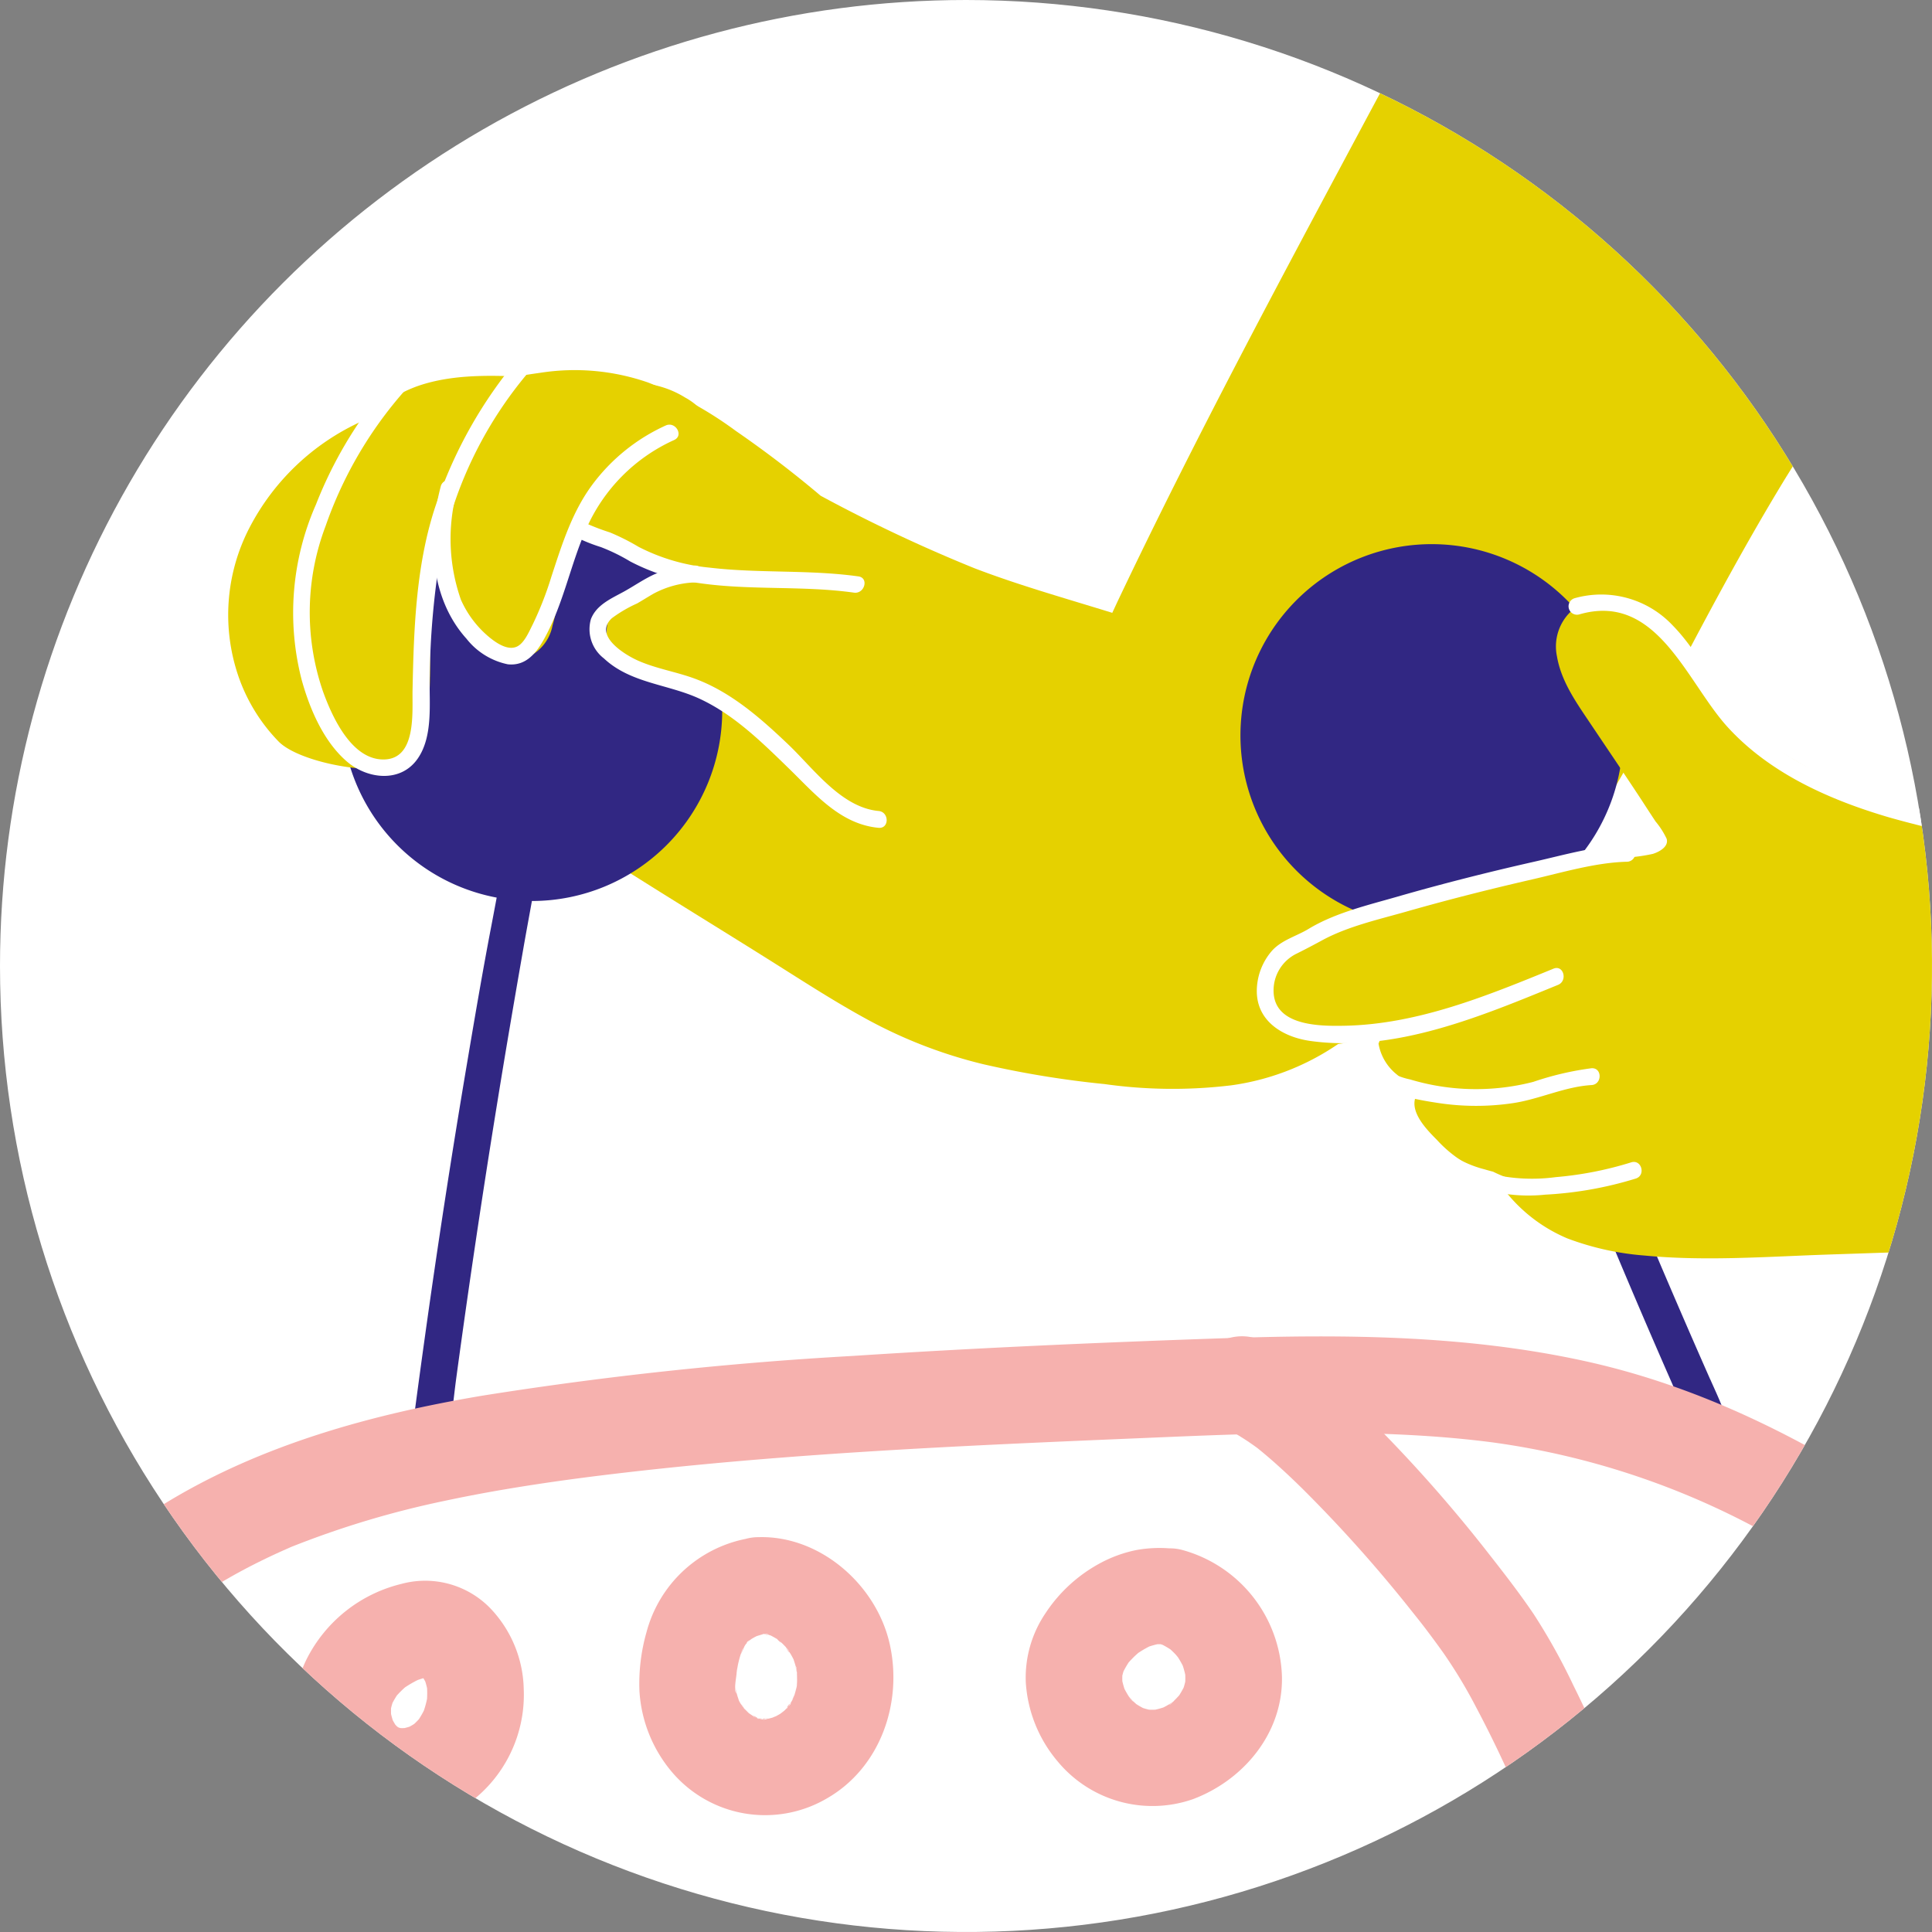 <svg xmlns="http://www.w3.org/2000/svg" xmlns:xlink="http://www.w3.org/1999/xlink" width="200" height="200" viewBox="0 0 200 200">
  <rect x="0" y="0" width="200" height="200" fill="#808080" stroke="none"/>
  <defs>
    <clipPath id="clip-path">
      <path id="Tracé_1272" data-name="Tracé 1272" d="M23.025,145.036a100,100,0,1,0,100-100,100,100,0,0,0-100,100" fill="none"/>
    </clipPath>
  </defs>
  <g id="picto" transform="translate(-23.025 -45.036)">
    <g id="Groupe_430" data-name="Groupe 430" clip-path="url(#clip-path)">
      <path id="Tracé_1252" data-name="Tracé 1252" d="M223.025,145.036a100,100,0,1,1-100-100,100,100,0,0,1,100,100" fill="#fff"/>
      <path id="Tracé_1253" data-name="Tracé 1253" d="M223.822,19.066Q211.448,9.583,199.143,0c-2.684,3.731-5.282,7.531-7.813,11.368-9.87,14.992-18.669,30.65-27.131,46.467-8.709,16.292-17.47,32.606-25.4,49.288-.213.449-.418.9-.632,1.353-4.852-1.5-9.736-2.877-14.278-4.621a158.791,158.791,0,0,1-15.911-7.5q-4.229-3.576-8.788-6.715a39.2,39.2,0,0,0-9.079-5.008,23.116,23.116,0,0,0-11.132-1.008c-6.583.928-13.81,2.433-19.049,6.781a2.977,2.977,0,0,0-2.2,1.38,8.672,8.672,0,0,0-1.374,3.009,14.945,14.945,0,0,0,.152,7.139c1.039,4.456,3.745,8.171,6.6,11.657-.631-.407-1.26-.807-1.891-1.223-.515-.331-1.367.226-.887.8a61.422,61.422,0,0,0,8.867,9.069c3.295,2.641,6.726,5.1,10.223,7.452,7.429,4.992,15.113,9.621,22.69,14.374,3.559,2.225,7.08,4.543,10.767,6.546a49.286,49.286,0,0,0,11.957,4.6,100.365,100.365,0,0,0,12.534,2.051,50.47,50.47,0,0,0,13.143.126,25.79,25.79,0,0,0,11.926-4.911,48.133,48.133,0,0,0,19.13-13.586c5.6-6.513,9.793-14.1,13.753-21.681,3.983-7.638,8-15.229,12.484-22.591a382.391,382.391,0,0,1,30.657-42.6q5.459-6.673,11.117-13.195-12.879-9.863-25.749-19.755" fill="#e5d100"/>
      <path id="Tracé_1254" data-name="Tracé 1254" d="M200.066,187.832q-1.612-3.651-3.195-7.315-3.2-7.411-6.286-14.875c-3.671-8.849-7.162-17.768-10.648-26.69a19.8,19.8,0,1,0-3.292,1.261c1.237,3.369,2.526,6.721,3.817,10.063q5.752,14.888,12.016,29.569,1.751,4.1,3.539,8.175c.613,1.4,1.208,2.81,1.919,4.162A9.928,9.928,0,0,0,200.7,195.9c.5.357,1.4.224,1.472-.513.273-2.614-1.072-5.219-2.1-7.558" fill="#312783"/>
      <path id="Tracé_1255" data-name="Tracé 1255" d="M415.915,118.515c-7.859-7.247-18.891-9.961-29.464-10.6-11.292-.681-22.752.673-33.875,2.446-23.05,3.67-45.435,10.252-68.172,15.29a288.479,288.479,0,0,1-34.486,5.734c-5.635.543-11.315.864-16.979.856a76.463,76.463,0,0,1-8.319-.389c-.7-.375-1.391-.734-2.087-1.109-2.836-1.545-5.741-2.959-8.654-4.373a48.528,48.528,0,0,1-7.721-4.343,35.539,35.539,0,0,1-5.925-5.726,82.48,82.48,0,0,0-5.421-6.544c-1.788-1.728-4.411-3.294-7.04-2.63a5.009,5.009,0,0,0-3.571,5.857c.458,2.675,2.08,4.885,3.571,7.117,1.765,2.63,3.547,5.253,5.282,7.9.451.7.9,1.384,1.353,2.072a8.284,8.284,0,0,1,1.147,1.789c.245.811-.757,1.361-1.43,1.568a17.611,17.611,0,0,1-4.013.412c-1.514.092-3.028.237-4.541.421a84.318,84.318,0,0,0-18.012,4.205,50.754,50.754,0,0,0-8.257,3.5c-2.3,1.322-4.1,3.379-4.189,6.04a4.917,4.917,0,0,0,4.25,5.175,13.7,13.7,0,0,0,4.587-.573c.574-.123,1.14-.252,1.705-.375a5.207,5.207,0,0,0,1.965,4.029,7.224,7.224,0,0,0,1.591,1.066,6.724,6.724,0,0,0,1.189,4.5,11.209,11.209,0,0,0,6.311,4.256c.29.088.584.168.88.243a13.265,13.265,0,0,0,1.565.661,1.019,1.019,0,0,0-.168,1.521,16.165,16.165,0,0,0,6.292,4.725,28.9,28.9,0,0,0,8,1.774c6.262.6,12.615.115,18.891-.1q21.549-.723,43.111-1.453,21.663-.723,43.333-1.46,21.225-.712,42.445-1.43c.213.015.428.038.642.046,3.081.115,6.161.2,9.242.221,6.231.061,12.462-.084,18.67-.519a176.216,176.216,0,0,0,18.279-2.2,94.169,94.169,0,0,0,17.056-4.273c9.495-3.578,18.593-10.535,20.52-20.711,1.735-9.143-2.783-18.378-9.549-24.617M173.307,158.4c-.063.231-.112.464-.154.7a7.819,7.819,0,0,1-.328-.755c.161.019.321.041.482.056" fill="#e5d100"/>
      <path id="Tracé_1256" data-name="Tracé 1256" d="M78.092,98.907a19.694,19.694,0,0,0-3.651,39.048c-.18.958-.358,1.916-.541,2.866-.9,4.683-1.7,9.385-2.493,14.086q-2.418,14.291-4.414,28.647-.495,3.543-.966,7.087c-.152,1.153-.319,2.307-.381,3.47s-.355,2.585.362,3.62a1.177,1.177,0,0,0,1.759.426c1.105-.705,1.187-2.1,1.447-3.257.532-2.376.725-4.849,1.051-7.26q1.934-14.271,4.243-28.486c.86-5.328,1.772-10.646,2.7-15.961.282-1.619.586-3.25.881-4.886h0a19.7,19.7,0,1,0,0-39.4" fill="#312783"/>
      <path id="Tracé_1257" data-name="Tracé 1257" d="M90.213,95.559a10.3,10.3,0,0,0,4.817-.9,4.143,4.143,0,0,0,2.2-4.231,6.633,6.633,0,0,0-3.277-4.238,10.092,10.092,0,0,0-4.722-1.5,9.576,9.576,0,0,0-1.407,0,17.2,17.2,0,0,0-3.9-.664,9.663,9.663,0,0,0-2.8.208c-1.27-.1-2.547-.154-3.817-.2-3.617-.153-7.418-.251-10.9.917A13.26,13.26,0,0,0,61.062,88.4c-.2.085-.4.164-.586.249A24.452,24.452,0,0,0,48.825,99.715a19.6,19.6,0,0,0-1.094,15.4,18.152,18.152,0,0,0,4.116,6.663c1.936,2.009,8.627,3.354,11.549,2.679,5.239-1.209,3.928-10.339,4.159-14.9a33.013,33.013,0,0,1,.705-6.123,23.7,23.7,0,0,1,1.531-4.356,15.586,15.586,0,0,0,.106,9.044c1.036,3.1,3.668,6.093,7.261,5.138a4.536,4.536,0,0,0,3.067-3.482c.468-1.678.751-3.408,1.2-5.086.816-2.988,2.121-6.012,4.728-7.854a7.193,7.193,0,0,1,4.057-1.28" fill="#e5d100"/>
      <path id="Tracé_1258" data-name="Tracé 1258" d="M117.235,108.727c-1.61-3.236-4.749-4.593-8.067-5.528-4.253-1.188-8.832-1.945-13.156-.708a13.1,13.1,0,0,0-4.825,2.563,6.727,6.727,0,0,0-4.933,3.551,4.3,4.3,0,0,0,.452,4.507,7.23,7.23,0,0,0,3.88,2.238c3.47.957,7.188,1.071,10.413,2.818,1.567.843,2.854,2.132,4.482,2.883a8.8,8.8,0,0,0,4.249.774,9.13,9.13,0,0,0,7.447-4.55,9.321,9.321,0,0,0,.058-8.548" fill="#e5d100"/>
      <path id="Tracé_1259" data-name="Tracé 1259" d="M9.9,261.2q.717-1.744,1.438-3.486.318-.766.637-1.53.183-.438.367-.875c.21-.5-.211.493.143-.337,1-2.337,2.009-4.667,3.062-6.98,2.1-4.611,4.346-9.162,6.867-13.56,1.246-2.173,2.558-4.309,3.951-6.39q1.038-1.55,2.137-3.057.48-.655.972-1.3c.482-.636-.425.535.07-.089.24-.3.48-.6.723-.9a65.808,65.808,0,0,1,10.476-10.4c-.732.571.706-.516.85-.619q.665-.48,1.343-.939,1.808-1.226,3.7-2.309,1.674-.96,3.407-1.81.923-.454,1.859-.88.468-.213.939-.419c.865-.379-1.062.421.465-.2a95.562,95.562,0,0,1,15.863-4.74c5.449-1.165,11.161-2,16.07-2.606,6.3-.775,12.614-1.377,18.938-1.867,12.559-.972,25.147-1.5,37.73-2.028,11.779-.5,24.242-1.011,35.6.469a81.113,81.113,0,0,1,31.127,11.032,166.163,166.163,0,0,1,14.028,9.387q1.6,1.177,3.183,2.377.845.639,1.685,1.283l.84.645.419.323.035.027q3.474,2.691,6.926,5.413l60.65,47.54,7.611,5.966c2.054,1.61,5.094,2.153,7.071,0,1.65-1.8,2.2-5.348,0-7.071l-62.315-48.846c-18.738-14.687-37.686-31.193-61.567-36.464-12.267-2.707-24.9-2.818-37.4-2.393-12.838.437-25.686,1-38.5,1.834a379.214,379.214,0,0,0-38.385,4.121c-11.346,1.913-22.747,5.033-32.656,11.054C21.8,211.788,11.613,231.552,3.478,250.8q-1.632,3.863-3.223,7.742c-1,2.426,1.078,5.6,3.492,6.15,2.91.663,5.084-.894,6.151-3.492" fill="#f6b1ae"/>
      <path id="Tracé_1260" data-name="Tracé 1260" d="M199.295,270.517a129.774,129.774,0,0,0-13.4-51.022,63.353,63.353,0,0,0-4.1-7.362c-1.428-2.11-2.991-4.129-4.562-6.135a150,150,0,0,0-11.114-12.728,66.071,66.071,0,0,0-6.28-5.736c-2.08-1.631-4.295-3.329-6.914-3.986a5,5,0,0,0-2.658,9.643c.291.073,1.31.474.321.058-1.007-.425.295.176.58.34a26.332,26.332,0,0,1,2.254,1.523c.472.339-.926-.744-.473-.365.09.075.184.144.274.218.185.152.372.3.557.456q.729.607,1.435,1.242c.923.825,1.821,1.678,2.7,2.547a143.619,143.619,0,0,1,11.049,12.353q.56.7,1.113,1.4c.127.162.82,1.055.258.328-.538-.7.1.135.231.306.651.857,1.292,1.723,1.913,2.6a50.581,50.581,0,0,1,3.34,5.548q1.472,2.775,2.8,5.625.615,1.321,1.2,2.658c.118.271.533,1.235.2.456.233.551.459,1.1.683,1.66a123.669,123.669,0,0,1,7.154,25.211c.2,1.18.371,2.364.556,3.547.093.588-.015-.142-.026-.218.04.3.078.593.115.89q.111.891.21,1.783c.262,2.38.449,4.766.574,7.157.136,2.608,2.2,5.125,5,5,2.592-.116,5.146-2.2,5-5" fill="#f6b1ae"/>
      <path id="Tracé_1261" data-name="Tracé 1261" d="M230.329,130.535c-6.76-1.255-13.688-2.7-19.825-5.917a26.3,26.3,0,0,1-7.972-6.2c-2.314-2.737-3.833-6.072-6.357-8.645a10.144,10.144,0,0,0-10.151-2.808.872.872,0,0,0,.463,1.681c8.086-2.368,11.116,6.989,15.4,11.677,4.394,4.805,10.587,7.535,16.728,9.338a112.869,112.869,0,0,0,11.248,2.557c1.1.2,1.566-1.476.463-1.681" fill="#fff"/>
      <path id="Tracé_1262" data-name="Tracé 1262" d="M191.471,132.5c-3.209.077-6.524,1.038-9.633,1.742-4.755,1.076-9.487,2.271-14.171,3.62-3.061.882-6.431,1.669-9.182,3.335-1.253.759-2.761,1.137-3.775,2.25a6.38,6.38,0,0,0-1.579,4.028c-.092,3.247,2.674,4.922,5.555,5.322,8.769,1.219,17.7-2.568,25.626-5.807,1.024-.418.576-2.1-.464-1.68-6.887,2.814-14.047,5.756-21.6,5.91-2.594.054-7.31.037-7.383-3.562a4.237,4.237,0,0,1,2.416-3.916c.893-.444,1.756-.9,2.631-1.376,2.653-1.437,5.842-2.148,8.721-2.968,4.307-1.228,8.652-2.327,13.017-3.328,3.161-.725,6.552-1.748,9.817-1.827a.872.872,0,0,0,0-1.743" fill="#fff"/>
      <path id="Tracé_1263" data-name="Tracé 1263" d="M164.333,151.989c-1.414,1.239-.612,3.635.57,4.746,1.719,1.617,4.747,2.139,6.984,2.479a26,26,0,0,0,7.743.021c2.756-.407,5.367-1.709,8.148-1.873,1.115-.066,1.123-1.81,0-1.743a31.241,31.241,0,0,0-6.027,1.411,23.713,23.713,0,0,1-12.763-.254,7.268,7.268,0,0,1-2.852-1.273c-.488-.45-1.223-1.71-.57-2.281.845-.741-.392-1.97-1.233-1.233" fill="#fff"/>
      <path id="Tracé_1264" data-name="Tracé 1264" d="M167.84,158.255c-.556,1.842.627,3.63,1.755,4.986a16.51,16.51,0,0,0,5.1,4.22,16.734,16.734,0,0,0,8.3,1.245,38.458,38.458,0,0,0,9.359-1.664c1.069-.329.613-2.012-.463-1.681a36.593,36.593,0,0,1-7.817,1.532,18.487,18.487,0,0,1-7.618-.573,13.047,13.047,0,0,1-4.677-3.279c-.994-1-2.727-2.746-2.251-4.323a.872.872,0,0,0-1.681-.463" fill="#fff"/>
      <path id="Tracé_1265" data-name="Tracé 1265" d="M65.68,82.138A43.708,43.708,0,0,0,55.734,97.26a27.787,27.787,0,0,0-1.477,18.164c.833,3.014,2.289,6.427,4.733,8.491,2.114,1.784,5.506,2.17,7.259-.324,1.655-2.355,1.187-5.836,1.26-8.547a84.142,84.142,0,0,1,1.034-12.1,41.72,41.72,0,0,1,9.311-19.51c.727-.847-.5-2.086-1.232-1.233a46.627,46.627,0,0,0-8.327,14.68c-2.2,6.214-2.43,13.071-2.563,19.6-.046,2.268.43,7.116-2.958,7.175-3.365.058-5.385-4.455-6.328-7.084a25.15,25.15,0,0,1,.287-17.087,41.978,41.978,0,0,1,10.18-16.108c.819-.77-.416-2-1.233-1.233" fill="#fff"/>
      <path id="Tracé_1266" data-name="Tracé 1266" d="M68.662,95.352c-1.4,5.224-1.157,11.58,2.65,15.8a7.322,7.322,0,0,0,4.281,2.652c1.883.2,2.956-1.171,3.783-2.667,1.964-3.553,2.688-7.6,4.311-11.294a18.032,18.032,0,0,1,9.129-9.258c1.02-.463.135-1.966-.88-1.5A19.5,19.5,0,0,0,84.349,95.2c-2.1,2.825-3.146,6.183-4.231,9.488a34.765,34.765,0,0,1-1.975,5.049c-.358.7-.838,1.86-1.588,2.225-.955.464-2.154-.371-2.856-.943a10.627,10.627,0,0,1-2.957-3.893,18.978,18.978,0,0,1-.4-11.313.872.872,0,0,0-1.681-.463" fill="#fff"/>
      <path id="Tracé_1267" data-name="Tracé 1267" d="M82.879,100.75a17.793,17.793,0,0,0,2.349.921,19.147,19.147,0,0,1,3.034,1.485,21.191,21.191,0,0,0,7.185,2.249c5.3.762,10.683.239,15.98.981,1.1.153,1.572-1.526.464-1.681-5.113-.716-10.292-.3-15.412-.908a20.212,20.212,0,0,1-7.338-2.146,23.108,23.108,0,0,0-2.979-1.5,23.429,23.429,0,0,1-2.4-.909c-1-.5-1.883,1-.88,1.5" fill="#fff"/>
      <path id="Tracé_1268" data-name="Tracé 1268" d="M94.878,103.592a12.679,12.679,0,0,0-4.044.868c-1.123.5-2.137,1.219-3.21,1.812-1.3.717-2.854,1.365-3.427,2.856a3.806,3.806,0,0,0,1.343,4.065c2.743,2.574,6.593,2.655,9.863,4.156,3.614,1.66,6.536,4.566,9.349,7.3,2.668,2.6,5.274,5.716,9.225,6.083,1.117.1,1.11-1.641,0-1.743-3.868-.359-6.741-4.4-9.351-6.885-2.855-2.72-5.937-5.439-9.691-6.82-1.917-.706-3.97-1.024-5.843-1.852-1.474-.652-4.641-2.631-2.727-4.4a13.887,13.887,0,0,1,2.61-1.526c.574-.33,1.132-.686,1.707-1.016a9.9,9.9,0,0,1,4.2-1.161c1.108-.1,1.118-1.846,0-1.743" fill="#fff"/>
      <path id="Tracé_1269" data-name="Tracé 1269" d="M64.652,208.984a14.922,14.922,0,0,0-9.894,7.825,11.7,11.7,0,0,0-1.028,3.124,13.7,13.7,0,0,0,.024,4.589,12.03,12.03,0,0,0,2.879,5.854c3.468,4.024,9.627,4.5,14.077,1.908a13.921,13.921,0,0,0,6.532-12.4,12.479,12.479,0,0,0-3.475-8.376,9.4,9.4,0,0,0-9.115-2.527,5,5,0,0,0,2.658,9.643c.223-.057.439-.1.666-.136l-1.329.179a4.753,4.753,0,0,1,1.053.01l-1.329-.179a4.74,4.74,0,0,1,.977.279l-1.194-.5a5.46,5.46,0,0,1,1.067.649l-1.012-.782a7.5,7.5,0,0,1,1.087,1.13l-.782-1.012a7.389,7.389,0,0,1,.814,1.411l-.5-1.194a8.614,8.614,0,0,1,.537,2.033q-.09-.665-.179-1.33a10.183,10.183,0,0,1-.01,2.354q.09-.665.179-1.329a10.708,10.708,0,0,1-.647,2.45l.5-1.194a9.844,9.844,0,0,1-1.131,2l.782-1.012a8.715,8.715,0,0,1-1.443,1.468l1.012-.782a7.992,7.992,0,0,1-1.592.927l1.194-.5a8.042,8.042,0,0,1-1.775.488l1.329-.179a7.349,7.349,0,0,1-1.827,0l1.329.179a6.9,6.9,0,0,1-1.323-.356l1.194.5a6.286,6.286,0,0,1-1.315-.754l1.012.782a6.87,6.87,0,0,1-1.069-1.06q.39.507.781,1.012a7.722,7.722,0,0,1-.962-1.642l.5,1.2a8.4,8.4,0,0,1-.511-1.859q.089.665.178,1.329a8.153,8.153,0,0,1-.023-1.931q-.09.665-.179,1.33a7.835,7.835,0,0,1,.524-1.931l-.5,1.2a9.192,9.192,0,0,1,1.062-1.815q-.39.507-.782,1.012a10.466,10.466,0,0,1,1.8-1.79l-1.012.781a11.662,11.662,0,0,1,2.412-1.388l-1.194.5a12.274,12.274,0,0,1,1.627-.533,5,5,0,1,0-2.658-9.643" fill="#f6b1ae"/>
      <path id="Tracé_1270" data-name="Tracé 1270" d="M100.207,204.343A13.328,13.328,0,0,0,89.951,214a19.457,19.457,0,0,0-.732,6.078,14.3,14.3,0,0,0,3.342,8.37,12.648,12.648,0,0,0,16.014,2.787c5.6-3.176,7.94-9.973,6.536-16.084-1.4-6.09-7.21-11.18-13.575-10.988a5,5,0,0,0,0,10c.219-.006.436-.01.655,0,.589.026.559.3-.429-.082.31.121.677.143,1,.245.162.052.975.377.125.023-.764-.318-.2-.075-.013.024s.379.207.562.322c.387.242.762.793-.159-.177.238.251.537.454.785.7.157.156.307.317.453.482.357.406.226.651-.2-.288.141.312.408.592.582.891q.167.288.314.586c.485.977-.236-.705-.084-.219.12.38.251.751.341,1.14.041.179.058.378.109.551-.329-1.109-.081-.849-.067-.44.017.5.046.99.015,1.493-.012.2-.045.4-.053.6.055-1.395.07-.574-.03-.155q-.069.29-.155.575c-.061.2-.468.938-.05.241.449-.747-.048.081-.117.213-.092.175-.189.348-.292.517a3.169,3.169,0,0,0-.327.5c-.009-.412.688-.78.242-.325-.168.171-.325.353-.5.52-.126.121-.909.852-.263.261.62-.567-.054.008-.206.1s-.335.187-.5.284c-.687.4.3-.133.411-.143a4.053,4.053,0,0,0-.678.237c-.229.07-.463.115-.693.179-.413.113-.667-.1.481-.05a8.059,8.059,0,0,0-1.432,0c.917-.151,1.051.173.428.024-.169-.04-.335-.086-.5-.139-.549-.174-.449-.428.35.177a3.843,3.843,0,0,0-.462-.233c-.214-.117-1.306-.888-.574-.327.715.548.03,0-.09-.116-.191-.18-.362-.378-.547-.564-.249-.251-.4-.7.285.4-.093-.147-.2-.286-.3-.432a3.87,3.87,0,0,1-.639-1.152c0,.014.435,1.244.2.463-.049-.169-.113-.332-.162-.5s-.093-.339-.131-.51-.072-.343-.1-.516l.113.808c-.25-.43,0-1.568.039-2.06.038-.46.308-1.765-.04.1.063-.339.11-.681.183-1.019s.158-.673.258-1c.041-.132.083-.263.128-.394.317-.916-.029.323-.2.426.162-.1.42-.834.526-1.007.091-.148.19-.29.285-.435.434-.663-.857.952-.259.353.251-.252.539-.492.778-.753-.805.881-.83.6-.474.374.2-.125.389-.257.594-.373.142-.08.288-.147.43-.226.8-.446-1.1.365-.252.106.544-.168,1.074-.329,1.633-.446a5.035,5.035,0,0,0,3.493-6.151,5.121,5.121,0,0,0-6.151-3.492" fill="#f6b1ae"/>
      <path id="Tracé_1271" data-name="Tracé 1271" d="M145.457,205.5a13.388,13.388,0,0,0-4.815,0,13.551,13.551,0,0,0-3.759,1.371,15.631,15.631,0,0,0-5.619,5.15,11.888,11.888,0,0,0-2.049,7.167,14,14,0,0,0,3.307,8.2,12.742,12.742,0,0,0,13.989,3.9c5.253-1.971,9.32-6.841,9.222-12.639A14.023,14.023,0,0,0,145.457,205.5a5,5,0,1,0-2.658,9.643,9.187,9.187,0,0,1,1.3.432l-1.2-.5a10.351,10.351,0,0,1,1.39.771c.739.48-1.015-.863-.2-.152q.3.264.579.552c.156.163.291.359.456.513q-.812-1.076-.365-.467c.088.125.174.251.256.38a10.027,10.027,0,0,1,.74,1.416l-.5-1.194a9.536,9.536,0,0,1,.594,2.189q-.09-.664-.179-1.329a8.655,8.655,0,0,1,0,2.041l.179-1.329a8.426,8.426,0,0,1-.559,2l.5-1.194a12.352,12.352,0,0,1-.788,1.414c-.462.749.823-.916.214-.278-.188.2-.363.4-.559.592-.144.139-.416.491-.61.541l.642-.5c-.125.091-.253.18-.383.265a9.711,9.711,0,0,1-1.435.763l1.195-.5a9.272,9.272,0,0,1-2,.562l1.33-.178a8.41,8.41,0,0,1-2.079.021l1.33.179a8.284,8.284,0,0,1-2-.563l1.194.5a8.9,8.9,0,0,1-1.313-.729c-.9-.611.82.759.186.143-.167-.162-.344-.313-.507-.48s-.306-.353-.468-.518c1.022,1.04.466.629.222.267a9.417,9.417,0,0,1-.779-1.425l.5,1.194a8.875,8.875,0,0,1-.609-2.22q.09.664.179,1.329a8.157,8.157,0,0,1,.009-1.848q-.09.665-.179,1.329a7.719,7.719,0,0,1,.456-1.673l-.5,1.194a11.609,11.609,0,0,1,.86-1.58c.434-.7-.9,1.041-.073.1.179-.205.367-.4.562-.594s.4-.369.609-.553c.621-.558-1.118.775-.072.077a10.759,10.759,0,0,1,1.631-.886l-1.194.5a9.134,9.134,0,0,1,2.156-.6l-1.329.178a7.283,7.283,0,0,1,1.727,0l-1.329-.179.212.033a5.465,5.465,0,0,0,3.852-.5,5,5,0,0,0,1.794-6.841,4.837,4.837,0,0,0-2.988-2.3" fill="#f6b1ae"/>
    </g>
  </g>
</svg>
